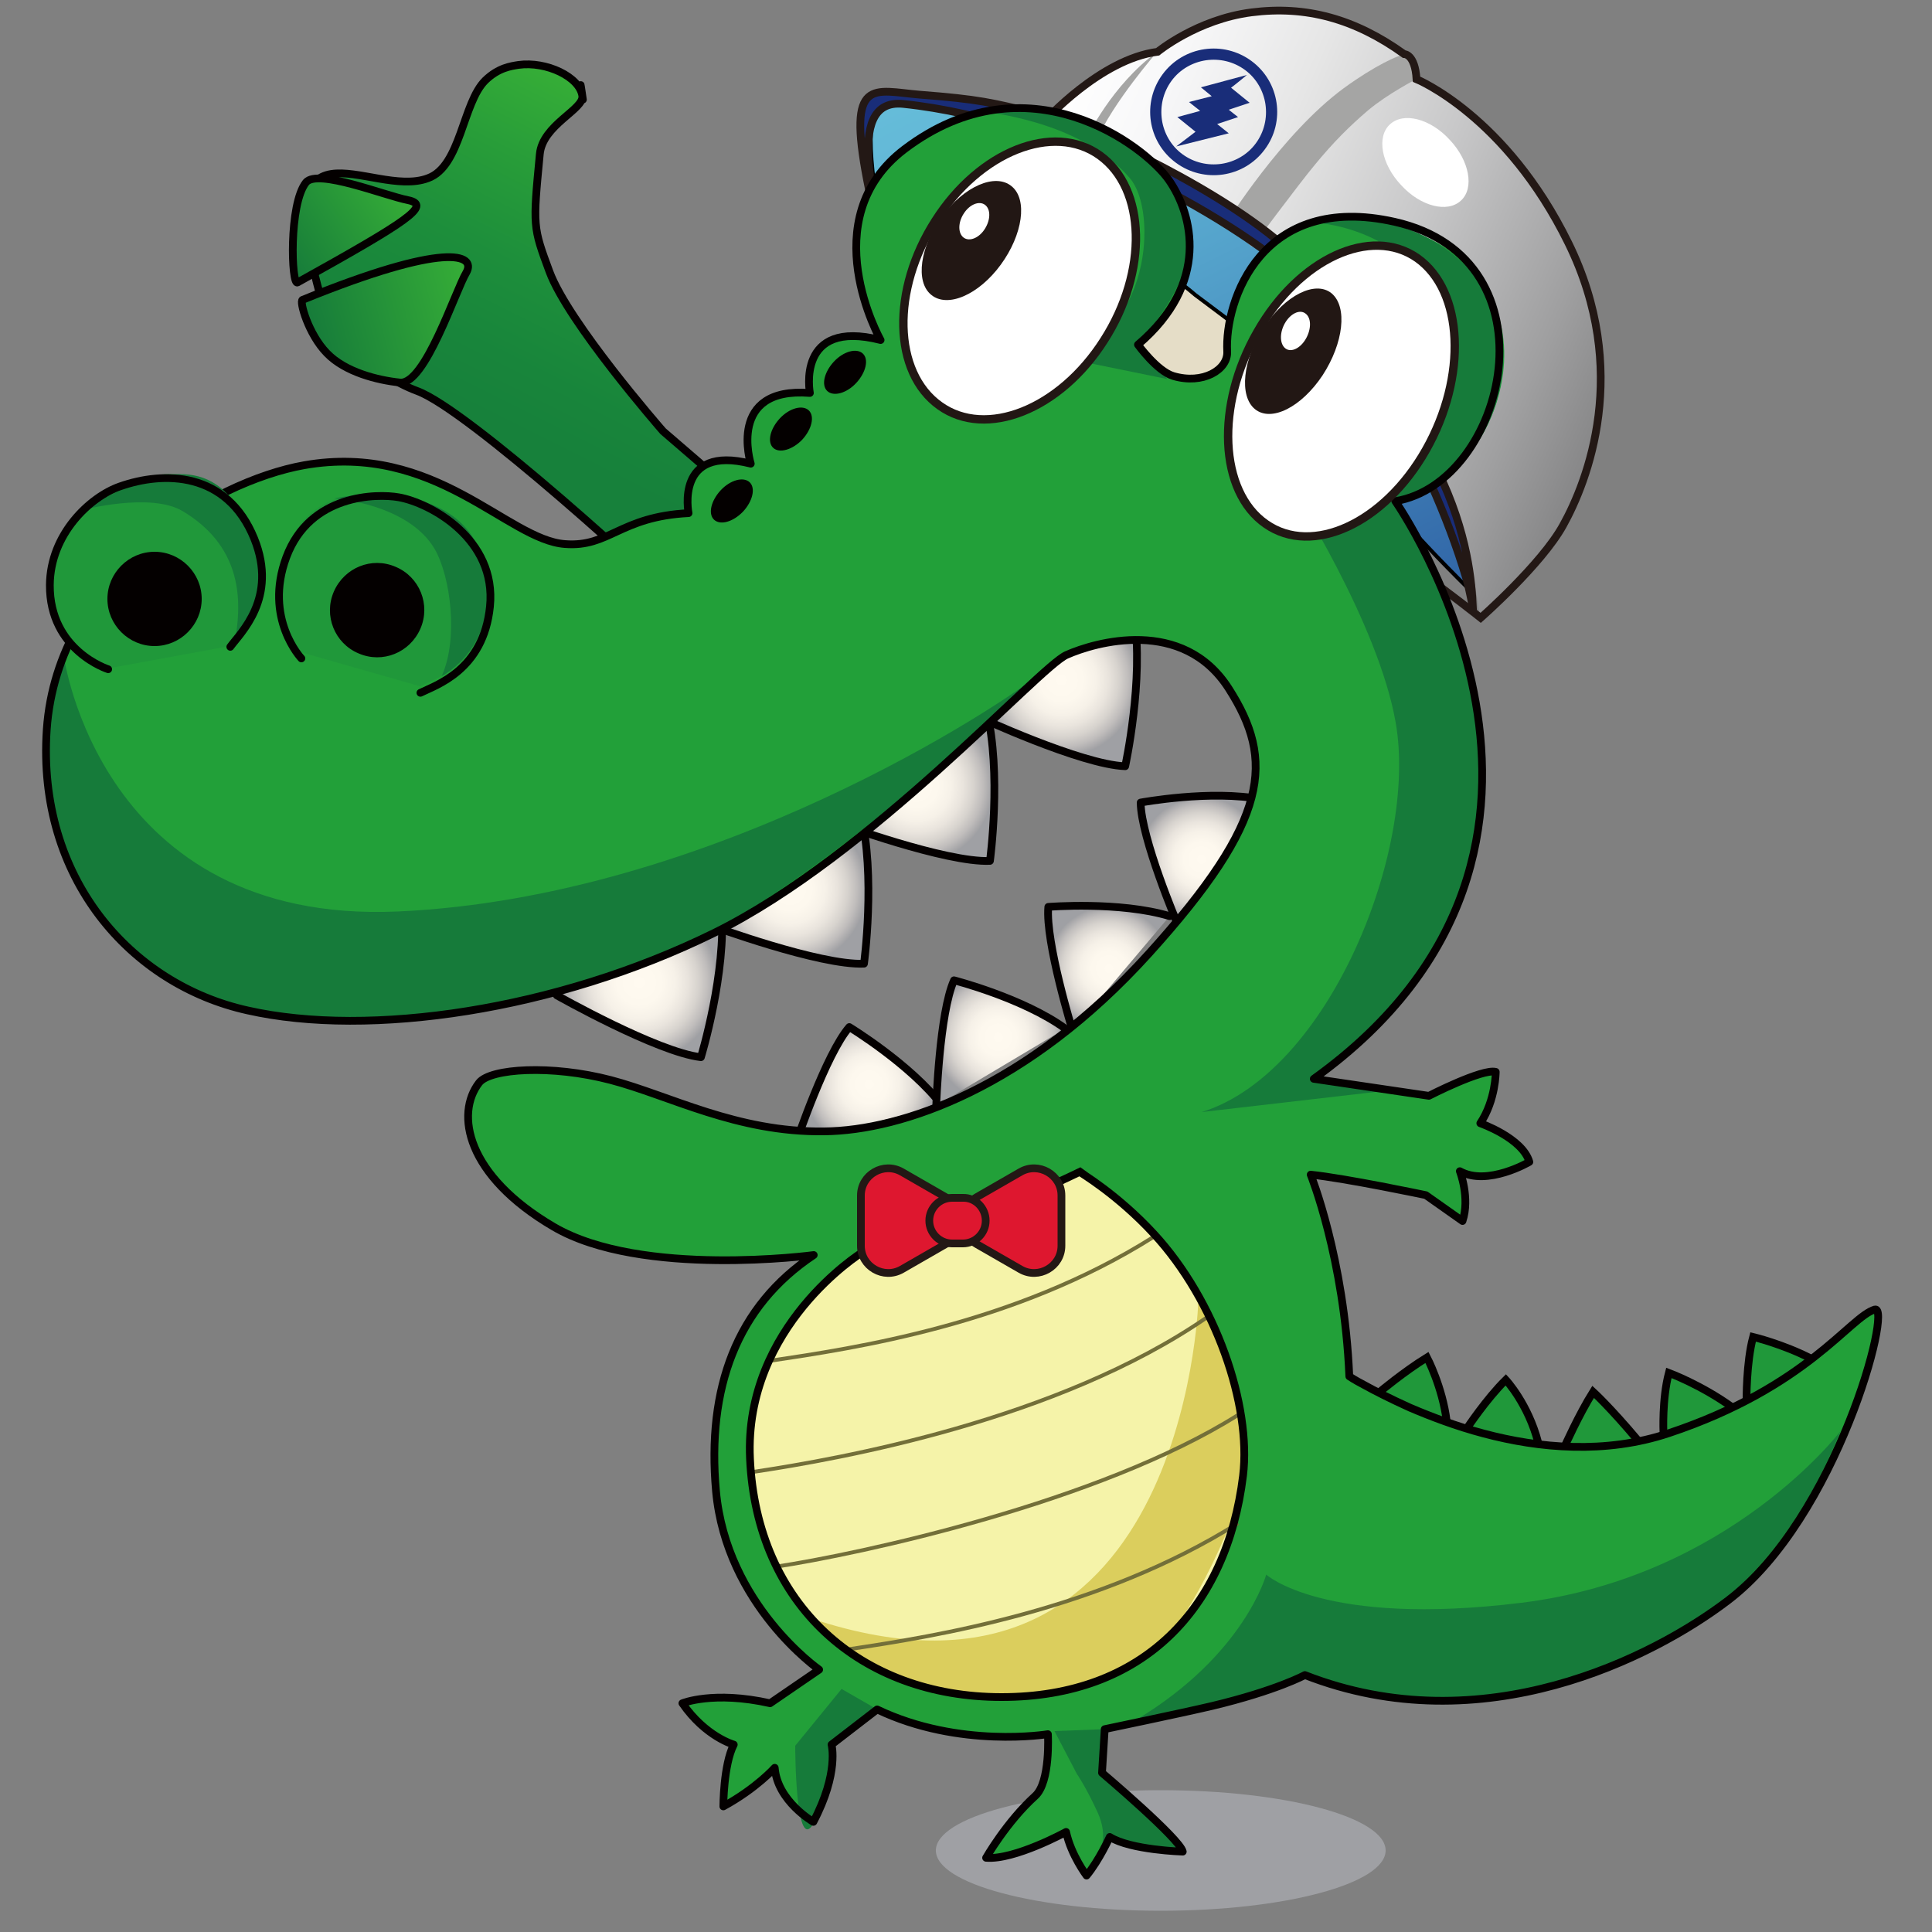 <?xml version="1.0" encoding="UTF-8"?>
<!-- Generator: Adobe Illustrator 28.1.0, SVG Export Plug-In . SVG Version: 6.00 Build 0)  -->
<svg xmlns="http://www.w3.org/2000/svg" xmlns:xlink="http://www.w3.org/1999/xlink" version="1.1" id="レイヤー_1" x="0px" y="0px" viewBox="0 0 500 500" style="enable-background:new 0 0 500 500;" xml:space="preserve">
<rect x="0" y="0" width="500" height="500" fill="#808080" stroke="none"/>
<style type="text/css">
	.st0{fill:url(#SVGID_1_);stroke:#040000;stroke-width:2;stroke-linecap:round;stroke-linejoin:round;}
	.st1{fill:#9FA0A4;}
	.st2{fill:#E5DDC7;stroke:#231815;stroke-linecap:round;}
	.st3{fill:url(#SVGID_00000010293642281548047130000010359030651987255459_);stroke:#000000;stroke-miterlimit:10;}
	.st4{fill:url(#SVGID_00000062908214662401706110000009326229511054194353_);}
	.st5{fill:#A5A5A4;}
	.st6{fill:#FFFFFF;}
	.st7{fill:none;stroke:#231815;stroke-width:2;stroke-miterlimit:10;}
	.st8{fill:#192D79;stroke:#231815;stroke-width:2;stroke-miterlimit:10;}
	.st9{fill:#192D79;}
	
		.st10{fill:url(#SVGID_00000054973678790408785280000015111184153282838442_);stroke:#040000;stroke-width:2;stroke-linecap:round;stroke-linejoin:round;}
	
		.st11{fill:url(#SVGID_00000056399473489361020820000001618477335925920439_);stroke:#040000;stroke-width:2;stroke-linecap:round;stroke-linejoin:round;}
	
		.st12{fill:url(#SVGID_00000104707895245794720980000002158462798539439506_);stroke:#040000;stroke-width:2;stroke-linecap:round;stroke-linejoin:round;}
	
		.st13{fill:url(#SVGID_00000081609736743362953830000005523276036960962997_);stroke:#040000;stroke-width:2;stroke-linecap:round;stroke-linejoin:round;}
	
		.st14{fill:url(#SVGID_00000168838386843771956760000015053949645602740388_);stroke:#040000;stroke-width:2;stroke-linecap:round;stroke-linejoin:round;}
	
		.st15{fill:url(#SVGID_00000116221540504798333640000002465130068419933331_);stroke:#040000;stroke-width:2;stroke-linecap:round;stroke-linejoin:round;}
	
		.st16{fill:url(#SVGID_00000118386736040138753210000016159788496068194711_);stroke:#040000;stroke-width:2;stroke-linecap:round;stroke-linejoin:round;}
	
		.st17{fill:url(#SVGID_00000056391403168087482790000017226666853790174097_);stroke:#040000;stroke-width:2;stroke-linecap:round;stroke-linejoin:round;}
	
		.st18{fill:url(#SVGID_00000087396727611108927470000012175811708471785870_);stroke:#040000;stroke-width:2;stroke-linecap:round;stroke-linejoin:round;}
	
		.st19{fill:url(#SVGID_00000100348638115799459190000014473139047801899659_);stroke:#040000;stroke-width:2;stroke-linecap:round;stroke-linejoin:round;}
	.st20{fill:#22A039;}
	.st21{fill:#167B3A;}
	.st22{fill:#20983A;}
	.st23{fill:none;stroke:#040000;stroke-width:2;}
	.st24{opacity:0.99;fill:#F7F4AB;}
	.st25{fill:#040000;}
	.st26{fill:none;stroke:#040000;stroke-width:2;stroke-linecap:round;stroke-linejoin:round;}
	.st27{opacity:0.99;fill:#DBCE5D;}
	.st28{fill:none;stroke:#736F39;}
	.st29{fill:#DE172F;stroke:#231815;stroke-width:2;stroke-linecap:round;stroke-miterlimit:10;}
	.st30{fill:#FFFFFF;stroke:#221714;stroke-width:2.168;}
	.st31{fill:#221714;}
</style>
<linearGradient id="SVGID_1_" gradientUnits="userSpaceOnUse" x1="84.027" y1="193.729" x2="109.421" y2="133.824" gradientTransform="matrix(1.616 4.120000e-02 0.417 2.018 -77.56 -250.819)">
	<stop offset="0.226" style="stop-color:#17813B"></stop>
	<stop offset="0.368" style="stop-color:#18853B"></stop>
	<stop offset="0.563" style="stop-color:#1D8E3B"></stop>
	<stop offset="0.788" style="stop-color:#289D39"></stop>
	<stop offset="1" style="stop-color:#36AE37"></stop>
</linearGradient>
<path class="st0" d="M201.3,137.2l-29.7-25.6c-0.7-0.8-24.5-28.1-29.4-41.3c-4.3-11.6-4.3-11.6-2.5-30.4c0.7-7.6,11.5-11.6,11-15.1  c-1.2-8.1,0.7,4.5,0,0c-0.7-4.9-9.3-9-16.5-8c-1.9,0.3-5.2,0.7-8.6,4c-5.9,5.8-6.3,22.2-14.8,25.3C95.9,51.8,67.7,26,84.1,80.7  c1.5,5,12.3,16.2,23.9,20.5c13,4.8,60.7,48,77,64.2c7.2,7.1,16.2,7.8,20.9,1.4l0.1-0.2C211.4,159.4,209.3,145.9,201.3,137.2z"></path>
<path class="st1" d="M358.6,478.9c0,8.6-26.1,15.6-58.2,15.6c-32.1,0-58.2-7-58.2-15.6c0-8.6,26.1-15.6,58.2-15.6  C332.6,463.3,358.6,470.3,358.6,478.9z"></path>
<ellipse transform="matrix(0.23 -0.973 0.973 0.23 153.773 365.696)" class="st2" cx="307.9" cy="85.7" rx="18.4" ry="18.4"></ellipse>
<g>
	
		<linearGradient id="SVGID_00000111180052295633609620000008165227850556697229_" gradientUnits="userSpaceOnUse" x1="282.359" y1="39.048" x2="344.485" y2="209.737" gradientTransform="matrix(0.994 -0.11 0.11 0.994 -27.719 3.062)">
		<stop offset="2.150540e-02" style="stop-color:#65BCD9"></stop>
		<stop offset="0.159" style="stop-color:#61B5D5"></stop>
		<stop offset="0.39" style="stop-color:#55A4CC"></stop>
		<stop offset="0.685" style="stop-color:#4487BB"></stop>
		<stop offset="1" style="stop-color:#3064A6"></stop>
	</linearGradient>
	<path style="fill:url(#SVGID_00000111180052295633609620000008165227850556697229_);stroke:#000000;stroke-miterlimit:10;" d="   M335,70.8c0,0-39.1-29.6-61.5-37.9c-4.1-1.5-10.8-3.3-21.9-6.3c-1.5-0.4-3.1-0.8-12.5-2.2c-3.5-0.5-6.3-0.3-9.2,0.2   c-0.9,0.1-1.4-0.2-2.8,2c-3.9,6.2-0.6,27.7,3.2,38.8c1.2,10.8,13.3,39.7,13.3,39.7s9.5-4.4,17.5-6c13.5-2.7-5.9-33.6,22.9-32.4   c2.6,0.1,11-2.7,25.3,9.6c26.7,19.9,24.3,19.1,24.3,19.1c7.5,9.8,14.8,25.7,46.7,57.2c-0.4-2.2-0.3-0.5-0.7-2.7   C372.6,122.7,366,94.9,335,70.8z"></path>
	
		<linearGradient id="SVGID_00000036948816373279361810000016921412401748223394_" gradientUnits="userSpaceOnUse" x1="431.566" y1="151.064" x2="288.669" y2="68.563" gradientTransform="matrix(0.994 -0.11 0.11 0.994 -27.719 3.062)">
		<stop offset="0" style="stop-color:#595959"></stop>
		<stop offset="0" style="stop-color:#868687"></stop>
		<stop offset="0.14" style="stop-color:#9F9FA0"></stop>
		<stop offset="0.406" style="stop-color:#C8C8C9"></stop>
		<stop offset="0.647" style="stop-color:#E6E6E6"></stop>
		<stop offset="0.853" style="stop-color:#F8F8F9"></stop>
		<stop offset="1" style="stop-color:#FFFFFF"></stop>
	</linearGradient>
	<path style="fill:url(#SVGID_00000036948816373279361810000016921412401748223394_);" d="M405.8,62.8c-16.2-33-39.3-42.4-39.3-42.4   c-0.9-6-2-5.6-2-5.6c-12.7-9.2-26.6-13.5-40.6-11.6c-14,1.8-24.3,10.2-24.3,10.2c-14.9,1.9-29.3,18-29.3,18s28,8.9,50.3,28.1   c22.3,19.2,41.5,41.9,52.3,63.8c8.1,16.3,10,36.2,10,36.2s16.1-13.4,21.6-23.6C410.5,124.4,422,95.7,405.8,62.8z"></path>
	<path class="st5" d="M317.3,57.8c0,0,14.5-23.3,30.5-35c7.8-5.7,14.6-8.9,15.8-8.6c1.2,0.3,2.4,2.5,2.7,5.2c0,0.3,0.2,1.1,0.2,1.1   s-7.4,3.8-12.5,8.1c-4.8,4.1-8.9,8.2-13.6,13.9c-4.5,5.4-15.8,20.7-16.4,21.4L317.3,57.8z"></path>
	<path class="st5" d="M281.3,35.6c0,0,6.4-13.6,18.2-22.2c0,0-11.5,13.1-15.9,23.3L281.3,35.6z"></path>
	<path class="st6" d="M378.1,51.9c-3.5,3.3-10.5,1.5-15.5-4c-5.1-5.4-6.4-12.5-2.9-15.7c3.5-3.3,10.5-1.5,15.5,4   C380.3,41.6,381.6,48.7,378.1,51.9z"></path>
	<path class="st7" d="M248,110.1c0,0-14.5-28.9-19.6-49c-7.8-30.6-6.4-37.5,14.9-34.6c7.9,1.1,27,4.9,27,4.9s14.4-16.1,29.3-18   c0,0,10.2-8.4,24.3-10.2c14-1.8,26.7,1.6,39.5,10.8c0,0,2.8-0.1,3.2,6.5c0,0,23.1,9.4,39.3,42.4c16.2,33,5,61.6-1.4,73.1   c-5.6,10.1-21.3,23.9-21.3,23.9s-30.5-24.3-55.7-38.2c-25.3-13.9-45.1-20.3-66.8-16.2C252.5,106.8,248,110.1,248,110.1z"></path>
	<path class="st8" d="M372,121.7c-10.8-21.9-17.6-39-39.9-58.2c-20.1-17.4-55.8-32-60.4-33.6c-0.4-0.1-2.2-0.3-2.7-0.4   c-12.5-3-15.5-3.8-31-5c-11.9-1-18.8-4.8-13.6,22.1c1.4,7.3,3.9,18.6,3.9,18.6c-0.2-8.8-10.9-40,5.5-38.3   c41.3,4.3,88.2,30.7,105.6,48c9.1,9.1,30.3,41.7,40.1,74.9c0.9,3.1,1.6,7.4,1.7,7.5C380.9,151.1,380,138,372,121.7z"></path>
	<g>
		<path class="st9" d="M318,34.5l-3-2.4l5.4-1.8l-2.4-1.9l5.4-1.8l-4.8-3.9c1.1-0.8,4.1-3.3,4.1-3.3l-11.9,3.2l2.8,2.3l-5.9,1.5    l2.9,2.3l-5.9,1.6l4.7,3.8l-5,3.8L318,34.5z"></path>
		<path class="st9" d="M300.9,19.2c5.4-7.3,15.7-8.8,23-3.4l0,0c7.3,5.4,8.8,15.7,3.4,22.9l0,0c-5.4,7.3-15.7,8.8-23,3.4l0,0    C297,36.7,295.5,26.5,300.9,19.2L300.9,19.2z M312.1,15.6c-3.4,0.5-6.7,2.3-8.9,5.3l0,0c-2.2,3-3,6.6-2.5,10.1l0,0    c0.5,3.4,2.3,6.7,5.3,8.9l0,0c3,2.2,6.6,3,10.1,2.5l0,0c3.4-0.5,6.7-2.3,8.9-5.3l0,0c2.2-3,3-6.6,2.5-10.1l0,0    c-0.5-3.4-2.3-6.7-5.3-8.9l0,0C319.2,15.9,315.6,15.1,312.1,15.6L312.1,15.6z"></path>
	</g>
</g>
<g>
	
		<radialGradient id="SVGID_00000055675078717788903520000004258636931872435344_" cx="165.469" cy="254.271" r="20.393" gradientUnits="userSpaceOnUse">
		<stop offset="0" style="stop-color:#FFFAF0"></stop>
		<stop offset="0.283" style="stop-color:#FDF8EE"></stop>
		<stop offset="0.462" style="stop-color:#F6F1E8"></stop>
		<stop offset="0.613" style="stop-color:#E9E4DD"></stop>
		<stop offset="0.748" style="stop-color:#D7D3CE"></stop>
		<stop offset="0.872" style="stop-color:#C0BDBC"></stop>
		<stop offset="0.987" style="stop-color:#A3A3A6"></stop>
		<stop offset="1" style="stop-color:#9FA0A4"></stop>
	</radialGradient>
	
		<path style="fill:url(#SVGID_00000055675078717788903520000004258636931872435344_);stroke:#040000;stroke-width:2;stroke-linecap:round;stroke-linejoin:round;" d="   M144.1,257.6c0,0,26,14.7,37.3,16c0,0,6.7-22,5.3-38.6"></path>
	
		<radialGradient id="SVGID_00000114045581548325711770000002852572748951351949_" cx="204.435" cy="230" r="19.888" gradientUnits="userSpaceOnUse">
		<stop offset="0" style="stop-color:#FFFAF0"></stop>
		<stop offset="0.283" style="stop-color:#FDF8EE"></stop>
		<stop offset="0.462" style="stop-color:#F6F1E8"></stop>
		<stop offset="0.613" style="stop-color:#E9E4DD"></stop>
		<stop offset="0.748" style="stop-color:#D7D3CE"></stop>
		<stop offset="0.872" style="stop-color:#C0BDBC"></stop>
		<stop offset="0.987" style="stop-color:#A3A3A6"></stop>
		<stop offset="1" style="stop-color:#9FA0A4"></stop>
	</radialGradient>
	
		<path style="fill:url(#SVGID_00000114045581548325711770000002852572748951351949_);stroke:#040000;stroke-width:2;stroke-linecap:round;stroke-linejoin:round;" d="   M184.2,239.6c0,0,28,10.3,39.4,9.8c0,0,3.1-22.8-0.9-39"></path>
	
		<radialGradient id="SVGID_00000154404789926458208060000015585299732969658275_" cx="237.083" cy="203.348" r="19.888" gradientUnits="userSpaceOnUse">
		<stop offset="0" style="stop-color:#FFFAF0"></stop>
		<stop offset="0.283" style="stop-color:#FDF8EE"></stop>
		<stop offset="0.462" style="stop-color:#F6F1E8"></stop>
		<stop offset="0.613" style="stop-color:#E9E4DD"></stop>
		<stop offset="0.748" style="stop-color:#D7D3CE"></stop>
		<stop offset="0.872" style="stop-color:#C0BDBC"></stop>
		<stop offset="0.987" style="stop-color:#A3A3A6"></stop>
		<stop offset="1" style="stop-color:#9FA0A4"></stop>
	</radialGradient>
	
		<path style="fill:url(#SVGID_00000154404789926458208060000015585299732969658275_);stroke:#040000;stroke-width:2;stroke-linecap:round;stroke-linejoin:round;" d="   M216.8,213c0,0,28,10.3,39.4,9.8c0,0,3.1-22.8-0.9-39"></path>
	
		<radialGradient id="SVGID_00000040565366026616546380000015083160418791866026_" cx="260.519" cy="98.78" r="19.788" gradientTransform="matrix(0.987 0.162 -0.162 0.987 33.586 36.265)" gradientUnits="userSpaceOnUse">
		<stop offset="0" style="stop-color:#FFFAF0"></stop>
		<stop offset="0.283" style="stop-color:#FDF8EE"></stop>
		<stop offset="0.462" style="stop-color:#F6F1E8"></stop>
		<stop offset="0.613" style="stop-color:#E9E4DD"></stop>
		<stop offset="0.748" style="stop-color:#D7D3CE"></stop>
		<stop offset="0.872" style="stop-color:#C0BDBC"></stop>
		<stop offset="0.987" style="stop-color:#A3A3A6"></stop>
		<stop offset="1" style="stop-color:#9FA0A4"></stop>
	</radialGradient>
	
		<path style="fill:url(#SVGID_00000040565366026616546380000015083160418791866026_);stroke:#040000;stroke-width:2;stroke-linecap:round;stroke-linejoin:round;" d="   M252.7,185.3c0,0,27.1,12.6,38.5,13c0,0,4.9-22.4,2.3-38.9"></path>
	
		<radialGradient id="SVGID_00000039117204089836802940000013648119255574205082_" cx="224.937" cy="280.629" r="16.986" gradientUnits="userSpaceOnUse">
		<stop offset="0" style="stop-color:#FFFAF0"></stop>
		<stop offset="0.283" style="stop-color:#FDF8EE"></stop>
		<stop offset="0.462" style="stop-color:#F6F1E8"></stop>
		<stop offset="0.613" style="stop-color:#E9E4DD"></stop>
		<stop offset="0.748" style="stop-color:#D7D3CE"></stop>
		<stop offset="0.872" style="stop-color:#C0BDBC"></stop>
		<stop offset="0.987" style="stop-color:#A3A3A6"></stop>
		<stop offset="1" style="stop-color:#9FA0A4"></stop>
	</radialGradient>
	
		<path style="fill:url(#SVGID_00000039117204089836802940000013648119255574205082_);stroke:#040000;stroke-width:2;stroke-linecap:round;stroke-linejoin:round;" d="   M206.1,295.5c0,0,7.7-22.8,13.7-29.7c0,0,15.8,9.6,24,20.3"></path>
	
		<radialGradient id="SVGID_00000018942749540732037430000007106034426567217079_" cx="258.789" cy="316.468" r="16.787" gradientTransform="matrix(0.995 -0.101 0.101 0.995 -31.097 -20.298)" gradientUnits="userSpaceOnUse">
		<stop offset="0" style="stop-color:#FFFAF0"></stop>
		<stop offset="0.283" style="stop-color:#FDF8EE"></stop>
		<stop offset="0.462" style="stop-color:#F6F1E8"></stop>
		<stop offset="0.613" style="stop-color:#E9E4DD"></stop>
		<stop offset="0.748" style="stop-color:#D7D3CE"></stop>
		<stop offset="0.872" style="stop-color:#C0BDBC"></stop>
		<stop offset="0.987" style="stop-color:#A3A3A6"></stop>
		<stop offset="1" style="stop-color:#9FA0A4"></stop>
	</radialGradient>
	
		<path style="fill:url(#SVGID_00000018942749540732037430000007106034426567217079_);stroke:#040000;stroke-width:2;stroke-linecap:round;stroke-linejoin:round;" d="   M242.3,286.1c0,0,0.8-24,4.6-32.4c0,0,17.9,4.6,28.8,12.5"></path>
	
		<radialGradient id="SVGID_00000018949057484379008490000017824645191560022928_" cx="286.993" cy="250.611" r="15.961" gradientUnits="userSpaceOnUse">
		<stop offset="0" style="stop-color:#FFFAF0"></stop>
		<stop offset="0.283" style="stop-color:#FDF8EE"></stop>
		<stop offset="0.462" style="stop-color:#F6F1E8"></stop>
		<stop offset="0.613" style="stop-color:#E9E4DD"></stop>
		<stop offset="0.748" style="stop-color:#D7D3CE"></stop>
		<stop offset="0.872" style="stop-color:#C0BDBC"></stop>
		<stop offset="0.987" style="stop-color:#A3A3A6"></stop>
		<stop offset="1" style="stop-color:#9FA0A4"></stop>
	</radialGradient>
	
		<path style="fill:url(#SVGID_00000018949057484379008490000017824645191560022928_);stroke:#040000;stroke-width:2;stroke-linecap:round;stroke-linejoin:round;" d="   M277.6,266.8c0,0-7.1-23-6.3-32.1c0,0,18.5-1.5,31.4,2.4"></path>
	
		<radialGradient id="SVGID_00000084516847031522031730000016017181278397601708_" cx="310.95" cy="222.448" r="16.138" gradientUnits="userSpaceOnUse">
		<stop offset="0" style="stop-color:#FFFAF0"></stop>
		<stop offset="0.283" style="stop-color:#FDF8EE"></stop>
		<stop offset="0.462" style="stop-color:#F6F1E8"></stop>
		<stop offset="0.613" style="stop-color:#E9E4DD"></stop>
		<stop offset="0.748" style="stop-color:#D7D3CE"></stop>
		<stop offset="0.872" style="stop-color:#C0BDBC"></stop>
		<stop offset="0.987" style="stop-color:#A3A3A6"></stop>
		<stop offset="1" style="stop-color:#9FA0A4"></stop>
	</radialGradient>
	
		<path style="fill:url(#SVGID_00000084516847031522031730000016017181278397601708_);stroke:#040000;stroke-width:2;stroke-linecap:round;stroke-linejoin:round;" d="   M304.7,239c0,0-9.4-22.1-9.5-31.3c0,0,18.2-3.4,31.4-0.8"></path>
</g>
<g>
	
		<linearGradient id="SVGID_00000027566246530316941550000003445324634559962527_" gradientUnits="userSpaceOnUse" x1="130.169" y1="31.151" x2="167.171" y2="31.151" gradientTransform="matrix(0.825 -0.565 0.565 0.825 -53.279 113.683)">
		<stop offset="0" style="stop-color:#167B3A"></stop>
		<stop offset="1" style="stop-color:#36AE37"></stop>
	</linearGradient>
	
		<path style="fill:url(#SVGID_00000027566246530316941550000003445324634559962527_);stroke:#040000;stroke-width:2;stroke-linecap:round;stroke-linejoin:round;" d="   M77,73.1c-1.6,0.9-2.3-20.3,2.2-25.9c3-3.6,20.3,3.4,26.4,4.6C111.8,53.1,105.6,57.2,77,73.1z"></path>
	
		<linearGradient id="SVGID_00000062169601434809639300000013365333939256213147_" gradientUnits="userSpaceOnUse" x1="117.186" y1="164.795" x2="161.32" y2="164.795" gradientTransform="matrix(0.966 -0.257 0.257 0.966 -74.599 -39.195)">
		<stop offset="0" style="stop-color:#167B3A"></stop>
		<stop offset="1" style="stop-color:#36AE37"></stop>
	</linearGradient>
	
		<path style="fill:url(#SVGID_00000062169601434809639300000013365333939256213147_);stroke:#040000;stroke-width:2;stroke-linecap:round;stroke-linejoin:round;" d="   M78.3,77.6c-0.9,0.3,1.5,8.9,6.3,13.8c4.7,4.9,13.1,7,18.9,7.6c6.5,0.7,14.4-23.9,17.2-28.5C123.3,65.8,115.4,62.5,78.3,77.6z"></path>
</g>
<g>
	<g>
		<g>
			<g>
				<path class="st20" d="M485.2,338.9c-6.5,1.9-17.3,20-53.3,32c-39.5,13.2-82.6-14.7-82.6-14.7c-1.3-30.6-10-52.2-10-52.2      c8.9,0.9,29.8,5.3,29.8,5.3l9.5,6.7c2-6-0.7-12.9-0.7-12.9c7.1,4,18-2.4,18-2.4c-1.8-6.2-12.7-10-12.7-10c4-6,4-13.3,4-13.3      c-3.6-0.9-17.3,6.2-17.3,6.2l-29.8-4.4c73.7-75.1,21.1-149.5,21.1-149.5c28.7-4.7,45.6-59.5-0.7-71.3      c-36.6-9.3-43.3,20-42.9,32.6c0.2,4.8-8.9,7.1-13.3,7.1s-9.8-8.9-9.8-8.9c18.7-16,14.2-33.8,8-42.6c-6.2-8.9-36.6-32.1-68.4-8      C210.4,56.7,228,88,228,88c-22-5.7-18.3,13.7-18.3,13.7C188,100,194.4,120,194.4,120c-19.7-5-16.1,12.8-16.1,12.8      c-17.8,0.9-20.5,8.9-32,8c-14.9-1.1-33.5-26.4-67.5-20.4c-6,1.1-13.1,3.4-20.3,6.9c-8.1-6.5-18.5-4.8-24.8-2.2      c-7.6,3.1-21.4,12.5-20,26.2c0.6,5.9,2.6,10.3,5,13.6c-3.6,7.2-6,15.2-6.6,24c-2.7,38.4,21.7,66,52,72.8c31.5,7.1,80,0,120.6-20      s84-68.6,91.3-72s30-10,42,8.7s10.7,34-20.7,68.6c-31.3,34.6-64,45.8-84,46c-22.7,0.3-40-9.3-55.3-13.3c-15.3-4-31.1-3.1-34,0.7      c-6.2,8-3.3,24,19.3,37.3s67.3,7.3,67.3,7.3c-20,13.3-27.7,34.5-25.3,61.1c2.7,29.5,26.7,46.2,26.7,46.2l-12.7,8.7      c-14.7-3.3-22.7,0-22.7,0c6,8.7,13.3,10.7,13.3,10.7c-2.7,5.3-2.7,16-2.7,16c8.7-4.7,13.3-10,13.3-10c0.7,8.7,10,14,10,14      c6.7-12.7,4.7-20,4.7-20l11.8-9.1c21.3,10.2,44.2,6.4,44.2,6.4s0.6,12.4-3.3,16c-7.3,6.7-12.7,16-12.7,16      c7.3,0.7,20.7-6.7,20.7-6.7c1.3,6,5.3,11.3,5.3,11.3c3.3-4,6-10,6-10c5.3,3.3,18.9,3.8,18.9,3.8c-0.7-3.3-20.9-20.4-20.9-20.4      l0.7-11.3c0,0,19.3-4,26.7-8c15.8-8.6,22-16.7,22-16.7c51.3,22.7,93.3,6,112.6-8.7C475.4,392.8,489.9,337.6,485.2,338.9z"></path>
			</g>
		</g>
		<path class="st21" d="M476.3,370.4c0,0-28.7,37.8-82.6,44.4c-51.2,6.3-66-7.3-66-7.3s-5.6,20.7-33.5,37.5c0,0,26.2-2.9,43.5-11.5    c0,0,38,15.3,78-1.3C438.7,422.6,461.2,407.7,476.3,370.4z"></path>
	</g>
	<path class="st21" d="M16.5,169.7c0,0,9.3,69.5,86.3,66.2c81.7-3.6,156.8-53.7,166.6-61.7c0,0-55.7,55.4-98.6,73.7   c-24.9,10.7-57.4,17-83.1,16.9c-27.2-0.1-43.7-10.4-54.2-19.1C11.2,227.3,7.2,193.2,16.5,169.7z"></path>
	<path class="st21" d="M341.3,57.7c0,0,28.9,2.2,30.6,28c0.9,13.3-14.2,32-37.8,40.4c0,0,22.6,35,27.1,60.9   c5.8,32.9-17.3,90.6-50.2,100.8l45.8-5.3l-16.7-3.3c0,0,50-31.8,42.9-86.8c-5.8-45-14.7-47.5-21.8-62.6c0,0,21-4.6,26.7-28   C395.9,68.8,361.7,51.9,341.3,57.7z"></path>
	<path class="st21" d="M286,447.5l-0.7,11.3c0,0,20.9,16.4,20.9,20.4c0,0-14.2,0.9-18.9-3.8l-2.9,4.2c0,0,2.7-4-0.4-10.7   c-3.1-6.7-5.3-9.8-5.3-9.8l-5.8-11.1L286,447.5z"></path>
	<path class="st21" d="M217.8,437.1l-12,14.7c0,0,0,29.1,4.9,19.8c2.7-5.1,2.7-2.9,4.7-20l11.8-9.1L217.8,437.1z"></path>
	<path class="st21" d="M256,28.8c-1.7,0.6,23.1,1.8,36.4,17.3c7.4,8.6,5.3,41.3-18.7,46.2l28.4,5.8l-7.6-8.9c0,0,16-17.8,12.9-29.3   c-3.1-11.5-9.8-21.3-21.3-25.8C274.7,29.7,264.9,25.7,256,28.8z"></path>
	<g>
		<g>
			<path class="st22" d="M357.1,360.2c0,0,6.2-5.2,12.2-8.9c0,0,4,7.6,5.1,16.5"></path>
			<path class="st22" d="M379.6,369.7c0,0,5.1-7.7,10.1-12.6c0,0,5.8,6.2,8.4,16.3"></path>
			<path class="st22" d="M404.9,374.4c0,0,3.7-8.3,7.4-14.2c0,0,4.4,4,11.7,12.7"></path>
			<path class="st22" d="M430.5,370.7c0,0-0.4-8.6,1.4-15.4c0,0,8.4,3.1,16.4,8.9"></path>
			<path class="st22" d="M452,362.5c0,0-0.1-9.8,1.7-16.5c0,0,7.6,1.8,15,5.6"></path>
		</g>
		<g>
			<path class="st23" d="M357.1,360.2c0,0,6.2-5.2,12.2-8.9c0,0,4,7.6,5.1,16.5"></path>
			<path class="st23" d="M379.6,369.7c0,0,5.1-7.7,10.1-12.6c0,0,5.8,6.2,8.4,16.3"></path>
			<path class="st23" d="M404.9,374.4c0,0,3.7-8.3,7.4-14.2c0,0,4.4,4,11.7,12.7"></path>
			<path class="st23" d="M430.5,370.7c0,0-0.4-8.6,1.4-15.4c0,0,8.4,3.1,16.4,8.9"></path>
			<path class="st23" d="M452,362.5c0,0-0.1-9.8,1.7-16.5c0,0,7.6,1.8,15,5.6"></path>
		</g>
	</g>
</g>
<path class="st24" d="M298.6,319.3c16,17.3,25.3,44.4,23.1,62.6c-4.2,34.3-25.8,57.3-62.5,57.3c-36.6,0-63.4-24-65.1-61.7  c-1.6-34.3,28.9-53.3,28.9-53.3s27.1-6.7,56.4-20.9C279.5,303.4,289.2,309.1,298.6,319.3z"></path>
<path class="st22" d="M77.9,168.8c0,0-9.8-10.3-3.9-26.2c6.1-16.4,20.3-15.2,29.6-14.6c8.1,0.6,24.5,10.7,23.1,27.3  c-1.4,16.5-14,20.3-18,22.3"></path>
<path class="st21" d="M86.5,129c0,0,19.1,1.3,26,13.1c4.1,7.1,6.2,23.2,1.8,32.9c0,0,16.7-8.4,10.4-30.6  C120.2,128.1,99.6,126.3,86.5,129z"></path>
<g>
	<path class="st25" d="M192.3,132.4c2.5-2.7,3.3-6.1,1.7-7.6c-1.6-1.5-5-0.6-7.5,2.1c-2.5,2.7-3.3,6.1-1.7,7.6   C186.4,136,189.7,135.1,192.3,132.4z"></path>
	<path class="st25" d="M207.6,113.8c2.5-2.7,3.3-6.1,1.7-7.6c-1.6-1.5-5-0.6-7.5,2.1c-2.5,2.7-3.3,6.1-1.7,7.6   C201.7,117.4,205.1,116.4,207.6,113.8z"></path>
	<path class="st25" d="M221.6,99.1c2.5-2.7,3.3-6.1,1.7-7.6c-1.6-1.5-5-0.6-7.5,2.1c-2.5,2.7-3.3,6.1-1.7,7.6   C215.7,102.7,219.1,101.8,221.6,99.1z"></path>
</g>
<path class="st26" d="M12.1,188.8c2.8-40.4,42.9-64.2,66.6-68.4c34-6,52.6,19.3,67.5,20.4c11.5,0.9,14.2-7.1,32-8  c0,0-3.6-17.8,16.1-12.8c0,0-6.3-20,15.3-18.3c0,0-3.7-19.3,18.3-13.7c0,0-17.7-31.3,6.2-49.4c31.8-24.1,62.2-0.9,68.4,8  c6.2,8.9,10.7,26.7-8,42.6c0,0,4.9,6.8,9.1,8.1c7.7,2.3,14.2-1.6,14-6.3c-0.7-13.3,9-41.3,43.3-33.6c42.8,9.6,28.9,67.6,0.2,72.3  c0,0,62.6,89.3-21.1,149.5l29.8,4.4c0,0,13.8-7.1,17.3-6.2c0,0,0,7.3-4,13.3c0,0,10.9,3.8,12.7,10c0,0-10.9,6.4-18,2.4  c0,0,2.7,6.9,0.7,12.9l-9.5-6.7c0,0-20.9-4.4-29.8-5.3c0,0,8.7,21.5,10,52.2c0,0,1.3,0.9,3.8,2.2c2.7,1.5,6.8,3.6,11.9,5.9  c5.4,2.3,11.9,4.8,19.1,6.7c14.3,3.8,31.4,5.4,47.9-0.1c36-12,46.8-30.1,53.3-32c4.7-1.3-9.8,53.9-38,75.3  c-19.3,14.7-63.5,37.3-109.5,19.3c0,0-7.3,4-24,8c-8.1,1.9-27.8,6-27.8,6l-0.7,11.3c0,0,20.2,17.1,20.9,20.4c0,0-13.5-0.4-18.9-3.8  c0,0-2.7,6-6,10c0,0-4-5.3-5.3-11.3c0,0-13.3,7.3-20.7,6.7c0,0,5.3-9.3,12.7-16c4-3.6,3.3-16,3.3-16s-22.9,3.8-44.2-6.4l-11.8,9.1  c0,0,2,7.3-4.7,20c0,0-9.3-5.3-10-14c0,0-4.7,5.3-13.3,10c0,0,0-10.7,2.7-16c0,0-7.3-2-13.3-10.7c0,0,8-3.3,22.7,0l12.7-8.7  c0,0-24-16.7-26.7-46.2c-2.4-26.6,5.3-47.8,25.3-61.1c0,0-44.6,6-67.3-7.3c-22.7-13.3-25.5-29.3-19.3-37.3c2.9-3.7,18.7-4.7,34-0.7  c15.3,4,32.6,13.6,55.3,13.3c20-0.2,52.6-11.3,84-46s32.6-50,20.7-68.6s-34.6-12-42-8.7c-7.3,3.3-50.6,52-91.3,72  s-89.1,27.1-120.6,20C33.8,254.8,9.5,227.2,12.1,188.8z"></path>
<path class="st22" d="M27.9,173c0,0-13.3-4.9-15.1-21.8c-1.4-13.7,12.4-23.1,20-26.2c8.7-3.6,25.5-5.5,32.9,14.2  c5.8,15.5-3.6,24.4-6.2,28"></path>
<path class="st21" d="M21.3,132c0,0,17.7-4.7,26,0.3c14.7,8.8,15.4,22,13.7,32.4c0,0,15.2-13.9-0.9-35.3  C49.9,115.9,32.2,126,21.3,132z"></path>
<g>
	<g>
		<path class="st26" d="M28,173.2c0,0-15.2-4.8-15.1-21.8c0.1-13.2,10.4-22.8,18.1-25.5c11.3-4,27.7-4,34.8,13.5    c6.2,15.4-3.6,24.4-6.2,28"></path>
		<path class="st26" d="M78,170.4c0,0-9.8-10.3-3.9-26.2c6.1-16.4,23.5-16.5,29.1-15.5c8,1.4,25.4,10.7,23.6,28.3    c-1.7,16.5-14,20.3-18,22.3"></path>
	</g>
	<g>
		<path class="st25" d="M52.2,155c0,6.7-5.5,12.2-12.2,12.2c-6.7,0-12.2-5.5-12.2-12.2c0-6.7,5.5-12.2,12.2-12.2    C46.7,142.8,52.2,148.3,52.2,155z"></path>
		<path class="st25" d="M108.8,162.7c-2.7,6.2-9.8,9.1-16,6.4c-6.2-2.6-9.1-9.8-6.4-16c2.7-6.2,9.8-9.1,16-6.4    C108.6,149.3,111.5,156.5,108.8,162.7z"></path>
	</g>
</g>
<path class="st27" d="M310.1,337.2c0,0-3.7,113.9-100.3,81.6c0,0,19.7,20.3,45,20.7s40.3-9.7,46.3-14.7s20.7-33.6,21-44.6  C322.4,369.2,318.4,346.2,310.1,337.2z"></path>
<path class="st28" d="M199.1,352.2c22-3.3,63.3-9.3,99.3-32"></path>
<path class="st28" d="M195.1,380.9c22-3.3,78.6-13.3,117.3-40"></path>
<path class="st28" d="M200.5,405.5c22-3.3,84-16.7,119.9-39.3"></path>
<path class="st28" d="M219.8,426.8c22-3.3,64.6-10,100.6-32.6"></path>
<path class="st23" d="M298.6,319.3c16,17.3,25.3,44.4,23.1,62.6c-4.2,34.3-25.8,57.3-62.5,57.3c-36.6,0-63.4-24-65.1-61.7  c-1.6-34.3,28.9-53.3,28.9-53.3s27.1-6.7,56.4-20.9C279.5,303.4,289.2,309.1,298.6,319.3z"></path>
<g>
	<path class="st29" d="M244.7,309.8l-11.3-6.5c-4.7-2.7-10.6,0.7-10.6,6.1v13c0,5.4,5.9,8.8,10.6,6.1l11.3-6.5   C249.4,319.3,249.4,312.5,244.7,309.8z"></path>
	<path class="st29" d="M252.8,322l11.3,6.5c4.7,2.7,10.6-0.7,10.6-6.1v-13c0-5.4-5.9-8.8-10.6-6.1l-11.3,6.5   C248.1,312.5,248.1,319.3,252.8,322z"></path>
	<path class="st29" d="M255.1,315.9L255.1,315.9c0,3.3-2.7,5.9-5.9,5.9h-2.8c-3.3,0-5.9-2.7-5.9-5.9l0,0c0-3.3,2.7-5.9,5.9-5.9h2.8   C252.4,309.9,255.1,312.6,255.1,315.9z"></path>
</g>
<g>
	<path class="st30" d="M285.7,88.1c-11.4,17.9-30.5,25.5-42.5,16.9c-12.1-8.6-12.6-30-1.1-47.9c11.4-17.9,30.5-25.5,42.5-16.9   C296.6,48.8,297.2,70.2,285.7,88.1z"></path>
	<g>
		<path class="st31" d="M259,68.5c-5.7,7.8-13.8,11.3-18,7.8c-4.2-3.4-2.9-12.5,2.8-20.3c5.7-7.8,13.8-11.3,18-7.8    C266,51.6,264.7,60.7,259,68.5z"></path>
		<path class="st6" d="M254.9,59.2c-1.5,2.4-4,3.4-5.5,2.3c-1.5-1.1-1.5-3.9,0-6.2c1.5-2.4,4-3.4,5.5-2.3    C256.4,54.1,256.4,56.8,254.9,59.2z"></path>
	</g>
</g>
<g>
	<path class="st30" d="M369,116.5c-10.8,19-29.4,27.5-41.4,19.1c-12.1-8.4-13.1-30.7-2.2-49.7c10.8-19,29.4-27.5,41.4-19.1   C378.8,75.3,379.8,97.5,369,116.5z"></path>
	<g>
		<path class="st31" d="M342.3,97.1c-5.5,8.3-13.3,12.2-17.5,8.8c-4.2-3.4-3.2-12.9,2.3-21.2c5.5-8.3,13.3-12.2,17.5-8.8    C348.8,79.4,347.7,88.8,342.3,97.1z"></path>
		<path class="st6" d="M338,87.6c-1.4,2.5-3.8,3.7-5.3,2.6c-1.5-1.1-1.6-4-0.2-6.5c1.4-2.5,3.8-3.7,5.3-2.6    C339.4,82.2,339.4,85.1,338,87.6z"></path>
	</g>
</g>
</svg>
